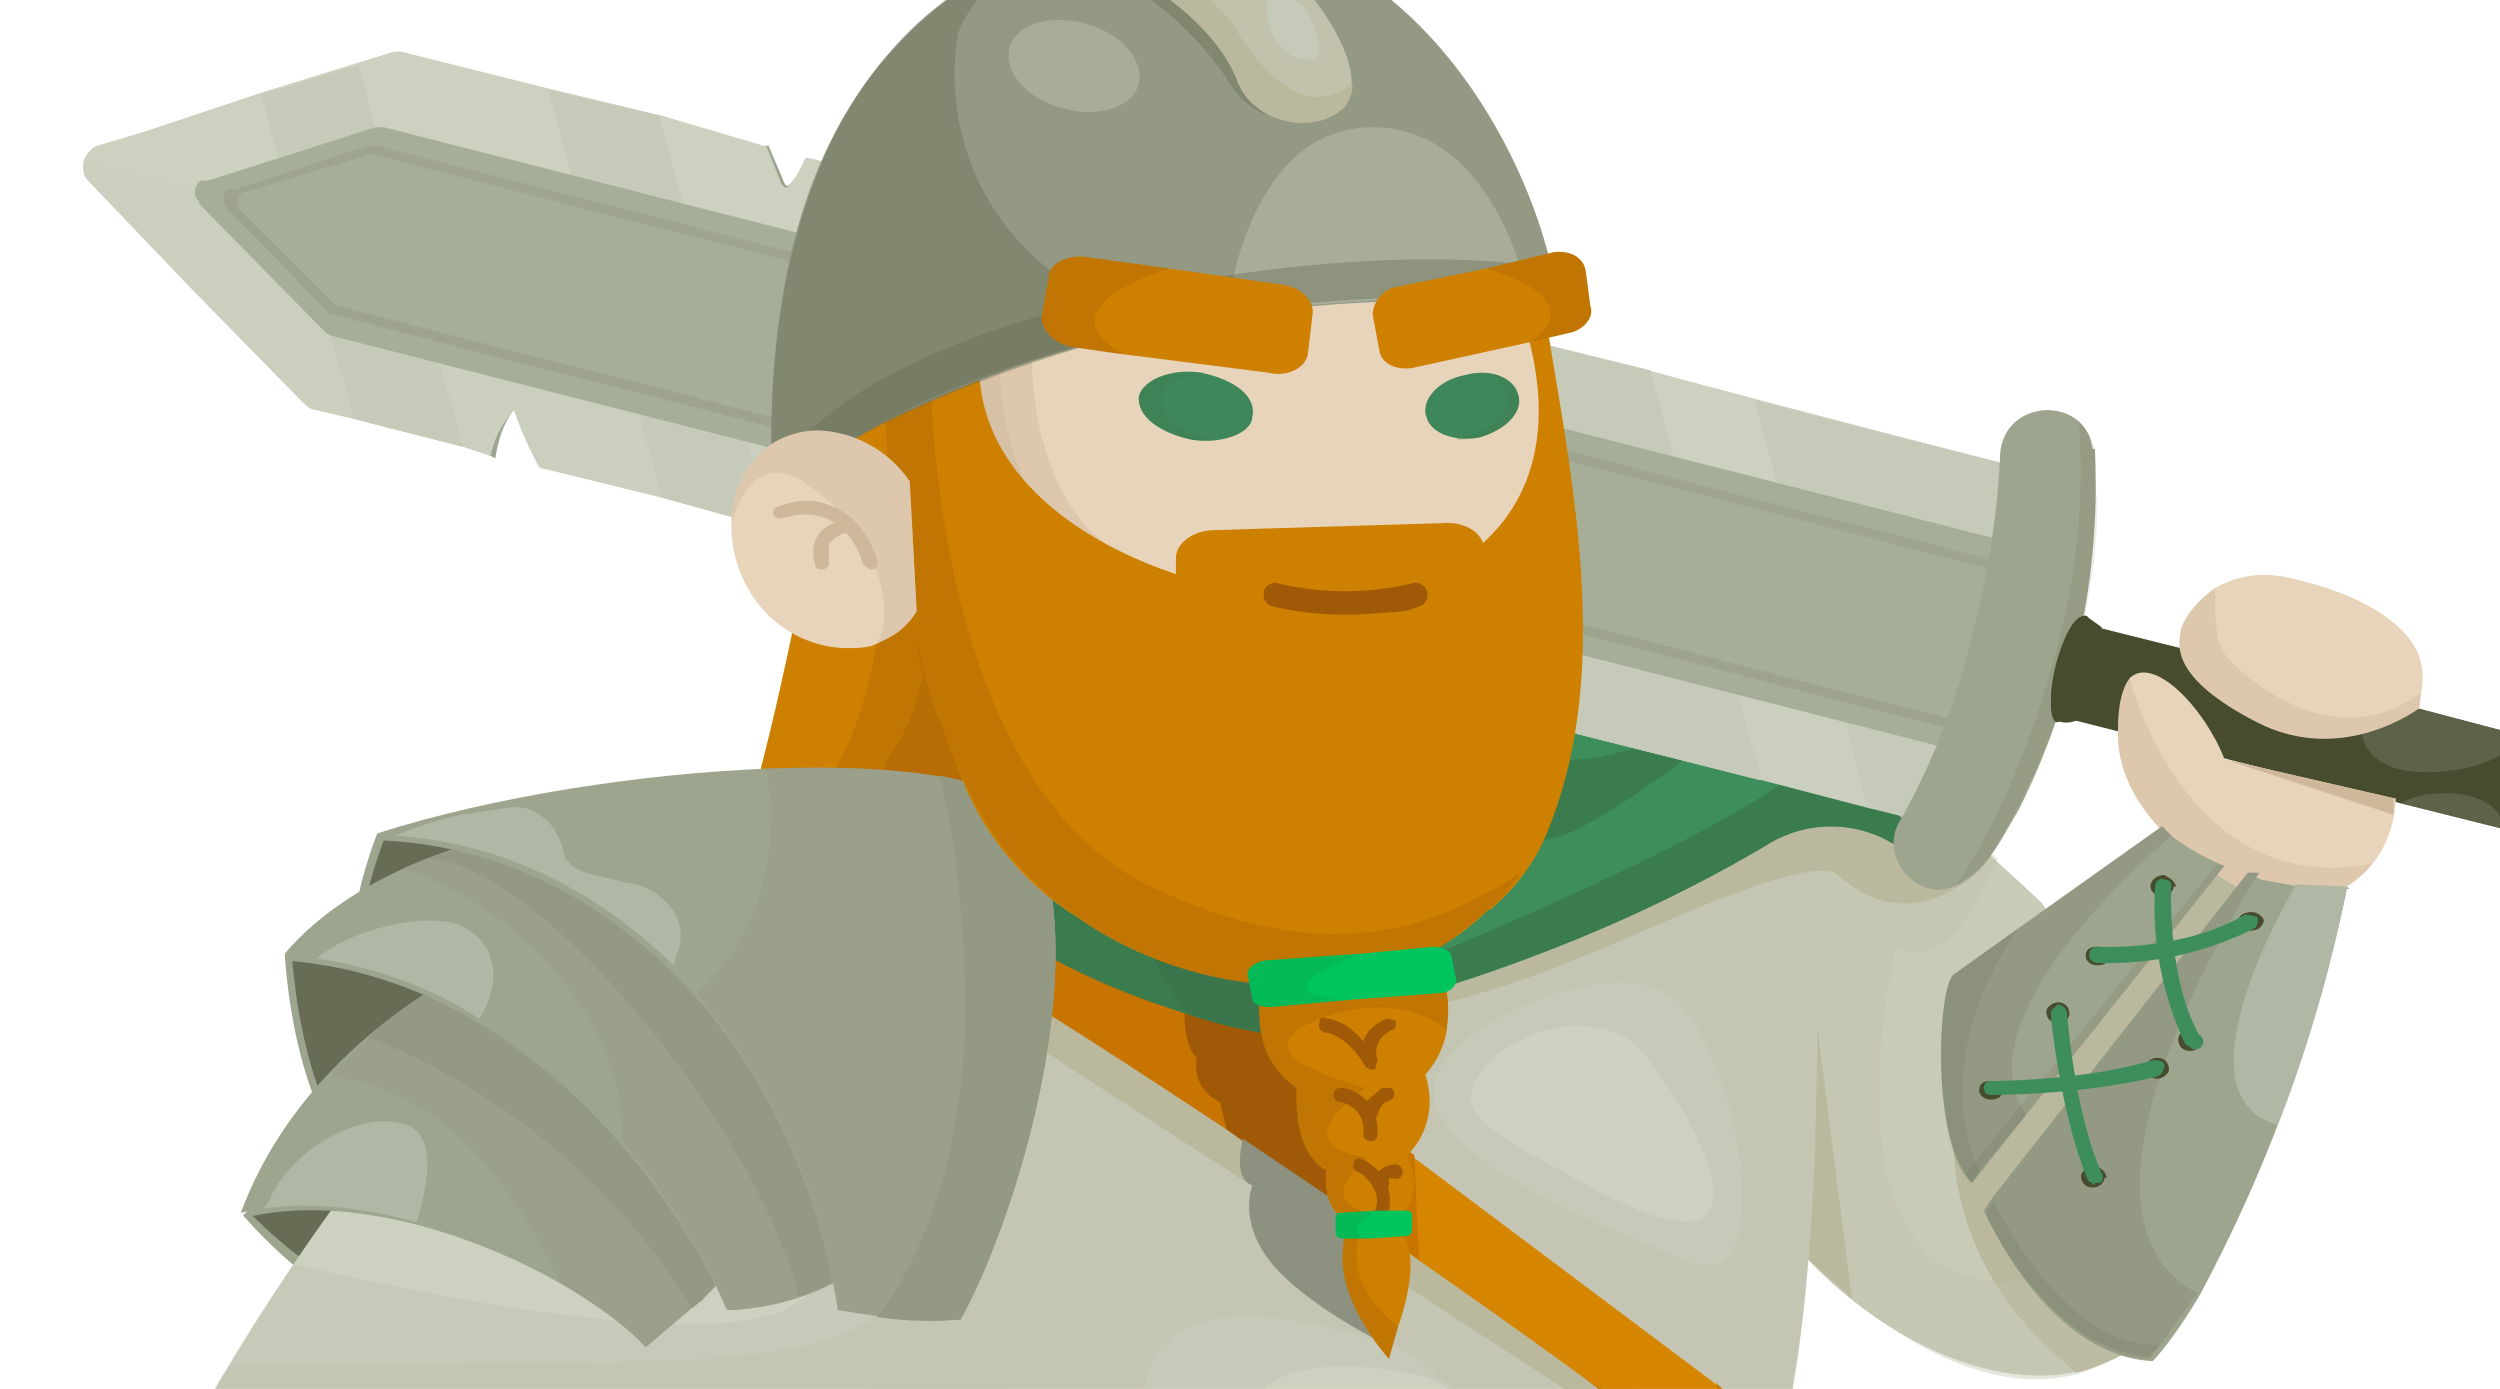 <svg xmlns="http://www.w3.org/2000/svg" width="108" height="60" fill="none"><g clip-path="url(#a)"><path fill="#9EA58E" d="m13.6 49.7-3.1 2.8s5.7 6.8 9 3.5c3.5-3.3-6-6.3-6-6.3Z"/><path fill="#676D54" d="m16 49.7-5.4 2.5s4.9 5.3 7.5 3.4c2.6-2-2-5.9-2-5.9Z"/><path fill="#9EA58E" d="m17.5 40.8-5.2.4s.5 11 6.4 10.4c5.9-.8-1.2-10.8-1.2-10.8Z"/><path fill="#676D54" d="m17.8 40.7-5.2.4s.5 11 6.4 10.4c5.9-.7-1.2-10.8-1.2-10.8Z"/><path fill="#9EA58E" d="m22 35.5-5.7.5s-1 2.4-1.2 5.2h5v9.1H20c6.1 2.2 2-14.8 2-14.8Z"/><path fill="#676D54" d="m22.3 35.5-5.6.5s-4.4 10.2 2.8 14c7.2 3.8 2.8-14.5 2.8-14.5Z"/><path fill="#CCD1C0" d="m47 51.1-1 5.1s-3.1 7.1-13.6 12.6-24.3-6.7-24.3-6.7 7.2-13.7 17-21.7L47 51Z"/><path fill="#C2C2AC" d="M26.8 58.8c4.7 0 18.2-.3 8.8-8.7-9-8-15.9-4.3-16.3-4 1.8-2 3.7-4 5.8-5.7l22 10.8-1.2 5s-3 7.1-13.5 12.6-24.3-6.7-24.3-6.7L9.9 59s12.1-.2 16.9-.1Z" opacity=".4"/><path fill="#C2C2AC" d="M12.7 54.6s29.6 7.4 20.9-2.8C25.2 42 17.8 48 17.3 48.4a76.8 76.8 0 0 1 7.8-8L47 51.2l-1 5s-3.1 7.1-13.6 12.6-24.3-6.7-24.3-6.7 1.7-3.2 4.6-7.5Z" opacity=".4"/><path fill="#C8CBB8" d="M101.4 37.3c-.4 4.3-4.5 12.4-6.2 16.4-3.6 10.6-15.9 4.7-20-3.3-1-4.9-3.6-12.4-3.2-17.5.9-1 4-1.7 6.2-1.3 3.2 1.1 7 4.6 10 7.4 2.5 3.8 4.4-2.5 8.5-4.8 4-1.3 5 .4 4.7 3.1Z"/><path fill="#BBB99D" d="M95 55c-1 3.2-5.2 4.3-5.3 4.3C80.5 52 86 42.2 86 42.2c.5-.8 7.4-6.2 10.7-8l4.8 1.5c0 .5-6 17.6-6.5 19.2Z"/><path fill="#C2C2AC" d="M94.3 55.5c-5.8 9.8-17-.5-19-5.1 0 0-4.3-16.2-3.3-17.5 1.1-1.3 5.8-2 7.6-.8.7.5 3.6 2.4 6.7 5 0 0-2 5.3-4.4 3.8 0 0-4.4 18.2 8.4 13.8 2-.7 4.2.4 4 .8Z" opacity=".4"/><path fill="#BBB99D" d="M78.5 44.3 80 56.1l-2-1.8.4-10Z"/><path fill="#CCD1C0" d="m76.6 65.3.2-2.4c2.8-9.6 1.3-34.4 1.3-34.4H38l-.5 36.8h39Z"/><path fill="#C2C2AC" d="m76.5 65.8.3-2.9c2.5-10.2 1.7-24 1.3-34.4H38l-.5 37.3h39ZM64 46.2c1.8-2 5.3-2.7 7-.7 2.4 2.9 6.2 10.2-1.9 6-4-2.3-6.8-3.2-5-5.3Zm-2.7 13.2c1 .2 2.6 1.5 2 2.2-.6.7-5.3 2.7-8.4 1-1.7-.8-1.5-4.8 6.4-3.2Z" opacity=".4"/><path fill="#C2C2AC" d="M76.5 65.8c.2-3.8 1.4-6.8 1.6-11.5.6-8.2.4-18 0-25.8H38l-.5 37.3h39ZM62 46.7c.7-2.7 8.3-5.8 10.5-3.4 2 2.1 3.4 7.9 2.5 10.4-.8 1.9-2.5.5-4 0-4.4-1.8-9.7-4.4-9-7Zm-1.8 11.5c2 .7 2.4 2.6 4.9 2.4 2.4-.2 3.4.1 2.9 1-.6.8-15 2.9-16.7 2.6-2.1-.4-5.3-11 8.9-6Z" opacity=".4"/><path fill="#BBB99D" d="M71.9 62.8 41.7 43.2l.8-3.6L75 63.1l-3-.3Z"/><path fill="#D58500" d="m75 64.4-6.6-4.9a428.8 428.8 0 0 0-11.4-8A322.8 322.8 0 0 0 39 39.9s1.3-2 2.7-3l.3-.1A445.2 445.2 0 0 0 61 50l.2.1 12.8 9.6.2.2c4.3 3.4.6 4.5.6 4.5Z"/><path fill="#C77500" d="M61.3 54.4 53 48.8c-3.2-2.1-6.5-4.3-10-6.4l-1.4-5.5c.1 0 13.8 8.8 19.5 13l.2 4.5Z"/><path fill="#A05A07" d="m58 52.4-5-3.6-.3-1.2c-1.3-.6-1-1.9-1-1.9-.7-.7-.5-2.3-.5-2.8.2.2 5.4.5 5.5.6l1.2 8.9Z"/><path fill="#C77500" d="m75 64.4-6.6-4.9c.4.3 6.3 4 6.1 2 0-.7-.2-1.3-.4-1.8l.2.2c4.3 3.4.6 4.5.6 4.5Z"/><path fill="#8D9280" d="M53.7 49.2s-.5 1.7.4 2c0 0-.6 1.5.7 3.2 1.5 2 5.3 3.8 5.3 3.8l-1.5-5.7-4.9-3.3Z"/><path fill="#BBB99D" d="M85.7 36.7c-.6 2-3.7 3.5-6.3 1.1-1.2-1.1-9.5 3-11 3.5-9.2 3.9-14.1 2.6-14.1 2.6l17.7-8s9.5-1.7 11-1.4l2.7 2.2Z"/><path fill="#3E8E5B" d="m83.7 37.5-2-1.1a5.2 5.2 0 0 0-5.2 0c-9 5.4-18.3 7.4-18.3 7.4L63.5 30c5.6-2 14.2 1.9 15 2.3 2.9 1.4 5.1 5 5.2 5.2Z"/><path fill="#3B754B" d="M75 31s-3.4 3-6.8 4.8c-3.3 1.7-4.7-1.6-4.7-1.6s-.3-2.4 0-4.2l1.7-.4c-.1.2-.1 1.8.8 2.6 2.2 2 8.2-1.5 8.2-1.5l.7.2ZM83.7 37.5l-2-1.1a5.2 5.2 0 0 0-5.2 0c-9 5.4-18.3 7.4-18.3 7.4l2.4-2s16.6-6.7 18-9.5c2.8 1.4 5 5 5.1 5.2Z" opacity=".7"/><path fill="#3E8E5B" d="M57 44.8c-5 .3-15-4.6-16.5-6.8-1.6-2.1 8.7-.3 8.7-.3l7.8 7.1Z"/><path fill="#3B754B" d="M57 44.8A28.7 28.7 0 0 1 40.5 38c-1.6-2.1 8.7-.3 8.7-.3l.7.6 7 6.5Z" opacity=".7"/><path fill="#3B754B" d="M57 44.8a17 17 0 0 1-5.7-1s-3-3.6-1.4-5.5l7 6.5Z"/><path fill="#CCD1C0" d="m87.5 20.2-.3 1-.2.7v.3l-.4 1.2-.2.9v.3l-.9 3.3-.8 3.3-.1.3-.2.7v.2l-.2.4-.1.7-.3.9-.3 1.2-1.3-.4-1.5-.3-4.6-1.2-8-2L55 28.3l-2.3-.6-1.8-.5-8-2-9.6-2.4-4.7-1.3-5.3-1.3a15.9 15.9 0 0 1-1.1-2.5c-.5.7-.7 1.4-.8 2h-.2l-1.2-.4-4.7-1.2-1.7-.4c-.2 0-.4-.2-.6-.4l-4.8-4.9-4.4-4.6a.7.7 0 0 1-.2-.5V7c.1-.3.3-.6.6-.7l2-.6L11.3 4l4.2-1.3 1.3-.4c.3-.1.5-.1.8 0l6 1.5 5 1.2L33 6.3h.2l.5 1.4c.1.3.2.4.3.3.2 0 .6-.7.8-1.2l3.1.7 8.1 2.1 1.7.5 2.4.6 13 3.3 8.1 2 4.5 1.2L86.4 20l1 .3Z"/><path fill="#C5CAB9" d="m85.5 27.9-.8 3.3-.1.3-.2.7v.2l-.2.4-.1.7-.3.9-.3 1.2-1.3-.4-1.5-.3-4.6-1.2-8-2L55 28.3l-2.3-.6-1.8-.5-8-2-9.6-2.5-4.7-1.2-5.3-1.3a15.9 15.9 0 0 1-1.1-2.5c-.5.7-.7 1.4-.8 2h-.2l-1.2-.4-4.7-1.2-1.7-.4c-.2 0-.4-.2-.6-.4l-4.8-4.9-4.4-4.6a.7.7 0 0 1-.2-.5V7l4.8 1.2 1.2.3.6.2 75 19 .3.2Z" opacity=".3" style="mix-blend-mode:multiply"/><path fill="#C5CAB9" d="m71.3 16 1 3.7-8-2-1.1-3.7 8.1 2ZM76 33.7l-7.9-2-1-3.7 8 2 1 3.7ZM46.1 9.6l1 3.7-8-2L38 7.5l8.1 2ZM50.9 27.2l-8-2-1-3.7 8 2 1 3.7ZM28.5 5.1l1 3.7-4.8-1.2-1-3.7L28.5 5ZM33.3 22.8l-4.7-1.3-1-3.6 4.7 1.2 1 3.7ZM12 6.8l-.7-2.7 4.2-1.3.7 2.7L12 6.8ZM20 19.3l-4.7-1.2-1-3.6 4.7 1.2 1 3.6ZM50.2 10.7l1 3.7-2.4-.7-1-3.6 2.4.6ZM55 28.3l-2.3-.6-1-3.7 2.3.6 1 3.7ZM86.5 20l1 3.6L76.8 21l-1-3.7L86.5 20ZM85.1 36l-4.4-1.1-1-3.7 4.4 1.1 1 3.7Z"/><path fill="#9EA58E" d="M85.2 32.6 14.3 14.5a.8.8 0 0 1-.3-.2L8.6 8.8v-.1c-.3-.2-.2-.8.1-.9H9l7.2-2.3h.4l70.9 18.1-2.3 9Z" opacity=".8"/><path fill="#474C2F" d="m84.7 31.6-70.3-18c-.1 0-.2 0-.3-.2L9.8 9v-.1c-.3-.2-.1-.6 0-.7h.3l5.8-1.9h.4l70.2 18v.4l-70.3-18h-.3l-5.3 1.6h-.1c-.2.1-.3.5-.2.7l4 4 .2.2 70.3 18-.1.4Z" opacity=".1"/><path fill="#474C2F" d="m86.4 24.7-1.6 6.5.5.1 1.7-6.5-.6-.1Z" opacity=".1"/><path fill="#474C2F" d="m110.1 32-1 4-1-.2-4.4-1.1-16.9-4.3 1-4 14 3.5 7.2 1.9 1.1.3Z"/><path fill="#9EA58E" d="M109.1 39.1a1 1 0 0 1-.6-.5 13 13 0 0 1 2.1-8.9c.5-.6 1.4-.4 1.7.2v.9h-.1l-.5 1-.1.3a17.7 17.7 0 0 0-.6 1.8v.1l-.6 2.9c-.2.7.2 1.7-.5 2.1a1 1 0 0 1-.8.1ZM90.5 19.4A31.4 31.4 0 0 1 87.2 35c-.9 1.5-1.3 2.5-2.6 3.2-1.6.9-3.4-1-2.6-2.6a29.6 29.6 0 0 0 3.1-7.8 37 37 0 0 0 1.3-8c0-2.6 3.7-2.8 4-.4Z"/><path fill="#474C2F" d="M90.5 19.4v.1a6.1 6.1 0 0 1 0 .4v.8l.1 1a20.2 20.2 0 0 1-.2 3 32 32 0 0 1-4.7 12.7c-.4.5-.9.8-1.3 1 1.2-1.8 2.9-4.8 4.2-9.5a29 29 0 0 0 1.2-10.7c.3.3.6.7.7 1.2Z" opacity=".1"/><path fill="#474C2F" d="M88.9 31.2c-.4 0-.4-1.2 0-2.5 0-.4.2-.8.3-1.1.3-.7.6-1 .9-1 .2 0 .3.7.2 1.6a8 8 0 0 1-.6 2l-.4.8-.4.2Z"/><path fill="#474C2F" d="M88.9 31.2c-.2 0-.3-.6-.3-1.2a7.4 7.4 0 0 1 .6-2.4c.3-.7.6-1 .9-1l.7.5a8.5 8.5 0 0 0-1 3v1c-.3.1-.6.2-1 0v.1Z"/><path fill="#676D54" d="M109 31.8c-.6.8-1.9 1.4-3.3 1.5-2.3.3-3.6-.5-3.7-1.8 0-.5.1-1 .5-1.4l6.5 1.7ZM108.1 35.6v.2l-4.4-1.1c.4-.2.9-.4 1.4-.4 1.5-.2 2.9.4 3 1.3Z" opacity=".7"/><path fill="#9EA58E" d="M34.1 8c-.1.2-.3.1-.4-.2l-.6-1.5h.1l.6 1.4c.1.3.2.4.3.3ZM22.1 17.8c-.4.6-.6 1.3-.7 2l-.2-.1c.1-.6.4-1.3 1-2Z"/><path fill="#E8D4BA" d="M103.5 34.5s0 1.6-1 2.8c-.8 1-2.3 2-4.9 1.5 0 0-6.3-2.7-6.1-7.3 0-1.1.2-1.8.5-2.2 1-1 3.2 1.2 4.1 3.5l7.4 1.7Z"/><path fill="#CEB79B" d="M102.5 37.3c-.8 1-2.2 2-4.9 1.5 0 0-6.3-2.7-6.1-7.3 0-1.1.2-1.8.5-2.2 0 0 2.4 9.6 10.5 8Z" opacity=".4"/><path fill="#CEB79B" d="m96.1 32.8 7.3 2.4v-.7l-7.3-1.7Z"/><path fill="#CE8000" d="M36.5 14.7s-2.4 16.2-5.3 24c-2.8 8 18.8 2.4 18.3-8.6-.5-10.9-8.8-36.9-13-15.4Z"/><path fill="#A05A07" d="M38.1 16.1s1.4 12-2.3 17.6c-3.7 5.5 11.7 0 11.7 0l-5.3-19-4 1.4H38Z" opacity=".3"/><path fill="#A05A07" d="M40.2 20.2s1 8.4-1.6 12.2c-2.6 3.8 8 0 8 0l-3.4-11.2-3-1Z" opacity=".3"/><path fill="#9EA58E" d="M27.9 54.2h3.6l-8-13.5c-.4 0-9.7 3.3-12.9 11.9 6.2-1.5 14.5 2.6 17.3 5.6v-4Z"/><path fill="#9EA58E" d="m27.9 58.2 2-1.7a15.5 15.5 0 0 0 1.8-1.8l-8.4-14.1c-.4-.1-9.7 3.2-12.9 11.8 6.3-1.5 15 2.9 17.5 5.8Z"/><path fill="#B1B7A5" d="M17.2 48.5c-1.7-.4-4.5 1.1-5.5 3.2 0 .2-.2.3-.3.5 2.1-.3 4.4 0 6.6.6.5-1.7 1-4-.8-4.3Z"/><path fill="#949984" d="M23.3 40.6a21.4 21.4 0 0 0-9 5.9c3.2.4 6.8 2.4 9.9 8.9 1.6 1 3 2 3.7 2.8l2-1.7a15.3 15.3 0 0 0 1.8-1.8l-8.4-14.1Z" opacity=".4"/><path fill="#949984" d="m30.3 56.2 1.4-1.5-8.4-14.1c-.2-.1-4 1.2-7.4 4.2a29 29 0 0 1 14 11.7l.4-.3Z"/><path fill="#9EA58E" d="m31.8 56.4.5-.3c.2 0 .4 0 .6-.2l2-.7 1-.2.8-.2.7.1c.6-.3 1-.7 1.5-1.2-.8-5-9.4-18.2-9.4-18.2-6.7-.1-13.7 2-17.1 6 9 .7 15.7 8 19 15 .1.1.3 0 .4 0Z"/><path fill="#9EA58E" d="m37.4 54.7 1.4-1.3c-.8-5-9.4-18.2-9.4-18.2-6.7-.1-13.7 2-17.1 6 9.2.7 16 8.2 19.1 15.4a11 11 0 0 0 6-2Z"/><path fill="#B1B7A5" d="M20 40c-1.8-.7-5.1.3-6.3 1.4 2.6.4 5 1.3 7 2.6 1-1.5.8-3.3-.8-4Z"/><path fill="#949984" d="M29.4 35.2c-4.1 0-8.4.8-12 2.3 4.6 1.6 9.5 6 9.5 11.8 1.9 2.2 3.4 4.8 4.6 7.3a11 11 0 0 0 7.3-3.2c-.8-5-9.4-18.2-9.4-18.2Z" opacity=".4"/><path fill="#949984" d="M29.4 35.2c-3.7 0-7.6.6-10.9 1.9 4.8.2 14.2 11.6 16 18.9a10.8 10.8 0 0 0 4.3-2.6c-.8-5-9.4-18.2-9.4-18.2Z"/><path fill="#9EA58E" d="M16.6 36c-.2 0 0 .2-.3.3 9.6.3 18 8.4 19.9 20.3h4.5V33.8c-5.7-1-16.6-.1-24 2.2Z"/><path fill="#9EA58E" d="M41.5 57c2.6-4.7 6-16.4 2.8-21.8-2-3.2-18-2.4-28 .8 9.6.3 18 8.6 20 20.6 2.2.4 3.8.5 5.2.4Z"/><path fill="#B1B7A5" d="M28.7 38.9c-.5-.5-1.1-.7-1.8-.8l-1.6-.4c-.6-.2-1-.6-1-1.1-.2-.6-.5-1.1-1-1.4-.4-.3-.9-.4-1.4-.3l-2 .3c-.9.2-1.9.5-2.8.9 4.5.3 8.6 2.3 12 5.6l.1-.4c.4-.8.2-1.8-.5-2.4Z"/><path fill="#949984" d="M44.3 35.2c-1-1.6-5.6-2.2-11.2-2l.2 1.4c0 1 0 1.8-.2 2.7a9 9 0 0 1-3 5.6 27 27 0 0 1 6.1 13.7c2.3.4 3.9.5 5.3.4 2.6-4.7 6-16.4 2.8-21.8Z" opacity=".4"/><path fill="#949984" d="M41 49.9c-.6 2.5-1.6 5-3.1 7 1.4.2 2.6.2 3.6.1 2.6-4.7 6-16.4 2.8-21.8-.4-.8-1.8-1.3-3.7-1.7l.5 2.4c.4 2.6.6 5.3.6 8 0 2-.3 4-.7 6Z"/><path fill="#9EA58E" d="M101.4 38.3A64.3 64.3 0 0 1 95 56c-1.2 2-2 2.8-2 2.8-4.5-.2-7.2-6.3-7.2-6.3l11.4-14.7.5.2 1.6.3 2.2.1Z"/><path fill="#949984" d="M94.9 55.9 93.4 58l-.5.6c-4.5-.2-7.2-6.3-7.2-6.3l.4-.6 11-14h.5S88 52.4 95 55.9Z"/><path fill="#B1B7A5" d="M101.4 38.3c-.8 4-1.9 7.5-3 10.3-4.7-1.3.8-10.4.8-10.4l2.2.1Z"/><path fill="#9EA58E" d="m96.1 37.4-8.6 10.8-2.3 2.9a2 2 0 0 1-.3-.4c-1.4-2.1-1.1-8.1-.5-8.6l9-6.4.4.4a9.2 9.2 0 0 0 2.3 1.3Z"/><path fill="#949984" d="m87.5 48.2-2 2.4-.3.5c-1.8-1.7-1.5-8.5-.8-9l2.8-2 6.2-4.4.4.4c-.3.3-9.2 7.7-6.3 12Z"/><path fill="#474C2F" d="m96.1 37.4-8.6 10.8-2.3 2.9a2 2 0 0 1-.3-.4l10.9-13.4.3.1Z" opacity=".1"/><path fill="#474C2F" d="M95.1 45c0-.2-.2-.5-.5-.5s-.5.2-.5.4c0 .3.2.5.5.5s.5-.2.5-.4ZM91.1 41.3c0-.2-.2-.4-.5-.4s-.5.1-.5.4c0 .2.2.4.5.4s.5-.1.5-.4ZM94 38.3c0-.2-.3-.4-.5-.5-.3 0-.6.2-.6.5 0 .2.2.4.5.4s.5-.2.5-.4ZM97.8 39.8c0-.2-.3-.4-.5-.4-.3 0-.6.1-.6.4 0 .2.2.4.5.4s.5-.1.6-.4ZM86.5 47.1c0-.2-.2-.4-.5-.4s-.5.1-.5.4c0 .2.2.4.5.4s.5-.1.5-.4ZM91 50.9c0-.3-.3-.5-.5-.5-.3 0-.6.2-.6.4 0 .3.2.5.5.5s.5-.2.5-.4ZM89.4 43.8c0-.3-.2-.5-.5-.5-.2 0-.5.2-.5.4 0 .3.2.5.5.5s.5-.2.5-.4ZM93.7 46.2c0-.3-.2-.5-.5-.5s-.5.2-.5.4c0 .3.2.5.5.5.2 0 .5-.2.5-.4Z"/><path fill="#3E8E5B" d="m94.7 45.3-.3-.2a14 14 0 0 1-1.3-6.8c0-.2.2-.4.4-.3.2 0 .3.1.3.3 0 0-.2 3.9 1.2 6.4a.3.3 0 0 1-.3.6Z"/><path fill="#3E8E5B" d="M90.6 41.6a.3.3 0 1 1 0-.7c.1 0 3.7.2 6.4-1.4l.5.1c.1.2 0 .4-.1.5a14.1 14.1 0 0 1-6.8 1.5ZM90.5 51.2l-.3-.2c-1.2-2.9-1.6-7-1.6-7.2 0-.2.2-.3.3-.4.2 0 .4.2.4.4 0 0 .3 4.2 1.5 6.9.1.2 0 .4-.1.4h-.2Z"/><path fill="#3E8E5B" d="M86 47.3a.3.3 0 0 1 0-.6c.1 0 4 0 7-.9.2 0 .4 0 .5.2 0 .2-.1.4-.3.5-3.2.8-7 .8-7.1.8Z"/><path fill="#474C2F" d="m85.5 50.6-.4.5c-1.7-1.7-1.4-8.5-.7-9l2.8-2c-.1.1-4 5.4-1.7 10.5ZM93.3 58.1l-.5.6c-4.5-.2-7-6.3-7-6.3l.3-.5c2.3 4.3 4.8 6.3 7.2 6.2Z" opacity=".1"/><path fill="#E8D4BA" d="m104.6 29.9-.1.7s-3.3 2.5-7 .6-3.4-3.3-3.3-3.9c0-.3.5-1.2 1.5-1.9.7-.4 1.6-.7 2.9-.5 3 .6 5.1 1.8 5.8 3.2.3.6.3 1.3.2 1.8Z"/><path fill="#CEB79B" d="m104.6 29.9-.1.7s-3.3 2.5-7 .6-3.4-3.3-3.3-3.9c0-.3.5-1.2 1.5-1.9 0 0-.1 2 .3 2.7.5.8 4.7 4.8 8.6 1.8Z" opacity=".4"/><path fill="#E8D4BA" d="M66.6 21c0 9.9-6.2 17.8-13.7 17.8-7.5 0-13.5-8-13.5-17.9 0-9.8 2.3-18 14.8-16.3 11.1 1.5 12.5 6.6 12.4 16.5Z"/><path fill="#CEB79B" d="M44.6 14.4s-.8 9.2 6.2 10.4l-8.7-2-1.1-9.6 3.6 1.2Z" opacity=".4"/><path fill="#CEB79B" d="M43.2 14.4s-.8 9.2 6.2 10.4l-8.7-2-1.1-9.7 3.6 1.3Z" opacity=".4"/><path fill="#CE8000" d="m62.3 22.6-9.8.3c-1 0-1.7.6-1.7 1.2v2c0 .6.9 1 1.8 1l9.8-.3c1 0 1.7-.6 1.7-1.2v-1.9c0-.7-.9-1.2-1.8-1.1Z"/><path fill="#CE8000" d="m39 15.3.6 11.1c0 1.8.4 3.3 1.1 5l1 2.6a12.5 12.5 0 0 0 4.8 5.6c5.1 3.6 13 4.4 17.8-.3h.1l.2-.2a8.6 8.6 0 0 0 2-2.6c3.6-7.9.8-17.7-.2-25.3l-.6 2.6c3.4 10.7-6.8 14.1-15 11-4.2-1.4-8.6-4.4-8.5-9.2l-1-7.6-2.3 7.3Z"/><path fill="#CE8000" d="M62.5 44.5a3.8 3.8 0 0 1-1 2 4 4 0 0 1-3.4 1.3l-.5-.1A5.4 5.4 0 0 1 56 47c-1.4-1-1.6-2.3-1.6-3.4a6.7 6.7 0 0 1 0-.7l.2-.7 1-.9c1.7-1.3 5-3.2 6.3-.2l.2.4v.2l.1.1a2 2 0 0 1 .1.3c.3.8.3 1.6.2 2.3Z"/><path fill="#CE8000" d="M60.8 50a3 3 0 0 1-2.5.8h-.1l-1-.3C56 49.7 56 48 56 47c0-.5.2-.9.2-.9l.2-.2c.9-.6 3.9-2.4 5 0l.2.6c.4 1.4 0 2.6-.8 3.4Z"/><path fill="#CE8000" d="M59.8 52.9h-1.4c-1.1-.5-1.2-1.6-1.1-2.4 0-.6.2-1 .2-1 .5-.2 2.5-1.2 3.3.5.7 1.5 0 2.6-1 2.9Z"/><path fill="#CE8000" d="m60.4 57.3-.4 1.4s-2-2.2-2-4.3c0-.8.1-1.3.4-1.6l.6-.2c.3 0 .5.1.8.3l.6.3c.9.6.5 2.7 0 4.1Z"/><path fill="#A05A07" d="m39 15.3.7 13c0 .7 2 6 3 7.4 3.9 6 13.2 9 19.6 5.2l2-1.6c.6-.5 1-1 1.4-1.6-4 2.6-8.6 4.1-16 .6-9.5-4.5-9.5-22.1-9.5-22.1l-1.2-1Z" opacity=".3"/><path fill="#A05A07" d="m59.2 46.2-.2-.1c-.8-1.4-1.7-1.5-1.8-1.5a.3.3 0 0 1-.2-.4c0-.2.1-.3.3-.2 0 0 .8 0 1.6 1 .1-.4.4-.7 1-1l.4.1c0 .2 0 .4-.2.4-.9.5-.6 1.2-.6 1.3l-.1.4h-.2ZM59.2 49.3a.3.3 0 0 1-.3-.3c.1-1.2-1-1.4-1-1.4a.3.3 0 0 1 0-.6c.6 0 1.7.6 1.6 2 0 .2-.1.3-.3.3Z"/><path fill="#A05A07" d="M59 48v-.4l.7-.6h.4a.3.3 0 0 1 0 .5l-.2.1c-.1 0-.3.2-.4.6a.3.3 0 0 1-.4.1.3.3 0 0 1-.2-.4ZM59.6 52.7a.3.3 0 0 1-.2-.4c.4-1-.7-1.7-.8-1.7a.3.3 0 0 1-.1-.4c0-.2.2-.2.4-.1.6.3 1.5 1.2 1 2.5l-.3.1Z"/><path fill="#A05A07" d="M59.6 51.5a.3.3 0 0 1-.3-.3c0-.4.2-.6.4-.7.2-.2.6-.2.6-.2.2 0 .3.2.3.4 0 .1-.2.3-.4.2H60v.3c0 .2-.2.3-.4.3Z"/><path fill="#A05A07" d="M56.4 46c1 .6 2.6 1 2.6 1l-1 .8c-.5.5-1 1.2-.4 1.7.2.2.7.4 1.4.5l-.7.8c-.4.6-.5 1.3.9 1.6l-.2.2-.1.3c-.4.8-.8 2.6 1.5 4.4l-.4 1.4s-2-2.2-2-4.3c0-.8.1-1.3.4-1.6-1.1-.4-1.2-1.5-1.1-2.3-1.4-.8-1.4-2.4-1.3-3.4-1.4-1-1.6-2.3-1.6-3.4s1.4-1 2.1-1.1c2.2 0 4.2.5 5.8-.5v.1c.3.9.3 1.6.2 2.3 0 0-2-1.9-5.7-.4-1.7.7-1.3 1.4-.4 2Z" opacity=".3"/><path fill="#00C55E" d="M61 53.1c0 .2-.1.3-.3.3l-1.5.1H58a.3.3 0 0 1-.3-.2v-.6c0-.2 0-.3.2-.3l1.6-.1h1.2c.1 0 .3 0 .3.2v.6Z"/><path fill="#06B253" d="M59.2 53.5H58a.3.3 0 0 1-.3-.2v-.6c0-.2 0-.3.2-.3l1.6-.1s-1.8.9-.3 1.2Z" opacity=".6"/><path fill="#00C55E" d="M62.9 42.4c0 .2-.3.5-.7.5l-4 .3-3.3.3c-.4 0-.8-.1-.8-.4l-.2-1c0-.3.3-.5.7-.6l4.2-.3 3.1-.3c.4 0 .8.2.8.4l.2 1Z"/><path fill="#06B253" d="M58 43.2h.2l-3.3.3c-.4 0-.8-.1-.8-.4l-.2-1c0-.3.3-.5.7-.6l4.2-.3s-4.8 1.7-.7 2Z" opacity=".6"/><path fill="#949984" d="M33.4 21.6c.3-.4 3.2-2.8 6.2-4A44.5 44.5 0 0 1 51 14c5.3-1 10.8-1.2 16.3-.9-.8-6.4-7-18-18.2-16.1-4 .4-7.7 2-10.4 5C34 7 33 14.7 33.4 21.6Z"/><path fill="#C5CAB9" d="M66 13a69 69 0 0 0-12.3.5H53s.8-8 6.3-8c5.1 0 6.6 6.6 6.8 7.6Z" opacity=".4"/><path fill="#676D54" d="M33.4 21.6a18.6 18.6 0 0 1 2.6-2c2.7-1.9 5.8-3.2 9-4.2 1.9-.6 3.9-1.1 6-1.5a10.7 10.7 0 0 1-9.6-12.5c3-6.8 10-.9 11.9 2.5 1.2 1.4 2.6 1.6 1.5-.8-.8-1.8-2.3-4.5-2.3-4.5L49-3C36.6-1.8 32.7 10 33.4 21.6Z" opacity=".4"/><path fill="#676D54" d="M33.3 21a54.3 54.3 0 0 1 34-7.9s-.1-1.5-.3-1.5C58.4 10 36.5 13.3 33.3 21Z" opacity=".4"/><path fill="#C2C2AC" d="M46.3-2.4s5.8 2.2 7.2 6c.7 1.7 3.3 2.3 4.6 1C59 3.4 57.7.8 55.9-1c-2.4-2.2-6.9-3.7-9.6-1.6Z"/><path fill="#BBB99D" d="M46.3-2.4s5.8 2.2 7.2 6c.7 1.7 3.3 2.3 4.6 1 .2-.3.4-.7.3-1-1.3 1.1-2.6.5-3.6-.5a8.8 8.8 0 0 1-1.5-2c-1-1.5-4.2-3.4-5.8-4.3-.4.2-.9.4-1.2.8Z"/><path fill="#C5CAB9" d="M56.8 2.5c-.9.3-1.6-.5-1.8-1-.2-.5-.5-1.6 0-1.7 1.7-.3 2.3 2.6 1.8 2.7Z"/><path fill="#C5CAB9" d="M46 4.7c-1.6-.4-2.6-1.5-2.4-2.6.2-1 1.7-1.5 3.2-1.1 1.6.4 2.6 1.5 2.4 2.6-.2 1-1.7 1.5-3.2 1.1Z" opacity=".4"/><path fill="#E8D4BA" d="M31.6 22.7a5.4 5.4 0 0 0 .7 2.7 5 5 0 0 0 4.2 2.6c.5 0 1 0 1.4-.2l.4-.2c.6-.3 1-.7 1.3-1.2l-.3-5.6a5 5 0 0 0-3.9-2.2 3.7 3.7 0 0 0-2.6 1l-.1.2c-.8.7-1.1 1.8-1.1 2.9Z"/><path fill="#CEB79B" d="m37.6 24.6-.3-.2c-.3-1-.9-1.7-1.6-2-1-.4-1.9 0-1.9 0-.2 0-.3 0-.4-.2 0-.1 0-.3.2-.3 0 0 1.2-.6 2.4 0 .8.3 1.5 1.1 1.9 2.3a.3.3 0 0 1-.3.4Z"/><path fill="#CEB79B" d="M35.5 24.6c-.2 0-.3-.1-.3-.3 0 0-.2-.6.1-1.1.2-.4.6-.6 1.1-.7.2 0 .4 0 .4.2s0 .3-.2.3c-.4.1-.6.3-.8.5v.7a.3.3 0 0 1-.3.4Z"/><path fill="#CEB79B" d="M31.6 22.7s.7-3.4 3.1-1.9l1.3 1 .5.7.3.3a8 8 0 0 1 1 1.7c.3.8.4 1.4.4 2 0 .8-.3 1.2-.3 1.3l.4-.2c.5-.3 1-.7 1.3-1.2l-.3-5.6a5 5 0 0 0-3.9-2.2 3.7 3.7 0 0 0-2.6 1l-.1.2c-.8.7-1.1 1.8-1.1 2.9Z" opacity=".4"/><path fill="#A05A07" fill-rule="evenodd" d="M54.6 25.6c0-.3.4-.5.6-.4a12.5 12.5 0 0 0 5.8 0 .5.5 0 0 1 .3 1l-.2-.5.2.5a5.3 5.3 0 0 1-.6.2l-1.3.1c-1.1.1-2.7.1-4.4-.3a.5.5 0 0 1-.4-.6Z" clip-rule="evenodd"/><path fill="#3E875B" d="M51.5 19c-1.4-.3-2.4-1-2.3-1.9.2-.7 1.4-1.2 2.7-1 1.4.3 2.4 1 2.2 1.9 0 .7-1.3 1.2-2.6 1ZM61.6 18c-.2-.8.6-1.6 1.7-1.8 1.1-.3 2.1.1 2.3.9.2.7-.6 1.5-1.7 1.8-1.1.2-2.2-.2-2.3-1Z"/><g fill="#3B754B" opacity=".3"><path d="M49.2 17.1c-.1.8.9 1.6 2.3 1.9h1-.1c-1.4-.2-2.4-1-2.2-1.8 0-.6.7-1 1.6-1-1.3-.2-2.4.2-2.6 1ZM63 19l.9-.1c1.1-.3 1.9-1 1.7-1.8-.1-.7-.9-1-1.8-1 .7 0 1.2.4 1.3 1 .2.7-.6 1.5-1.7 1.7l-.5.1Z"/></g><path fill="#CE8000" d="m56.7 13.6-.2 1.7c-.1.6-.9 1-1.7.8l-6.3-.8-2.1-.3c-.8-.1-1.4-.7-1.4-1.3l.3-1.7c0-.6.8-1 1.6-.9l3.6.5 4.9.7c.8.1 1.4.7 1.3 1.3Z"/><path fill="#A05A07" d="m48.4 15.3-2-.3c-.8-.1-1.4-.7-1.4-1.3l.3-1.7c0-.6.8-1 1.6-.9l3.6.5s-5.6 1.6-2 3.7Z" opacity=".3"/><path fill="#CE8000" d="m59.3 13.6.3 1.6c.1.5.7.8 1.4.7l5-1.1 1.7-.4c.7-.1 1.2-.7 1-1.2l-.2-1.5c-.1-.6-.7-.9-1.4-.8l-2.9.7-3.9.8c-.6.1-1 .7-1 1.2Z"/><path fill="#A05A07" d="m66 14.8 1.7-.4c.7-.1 1.2-.7 1-1.2l-.2-1.5c-.1-.6-.7-.9-1.4-.8l-2.9.7s4.7 1.2 1.9 3.2Z" opacity=".3"/></g><defs><clipPath id="a"><path fill="#fff" d="M0 0h108v60H0z"/></clipPath></defs></svg>